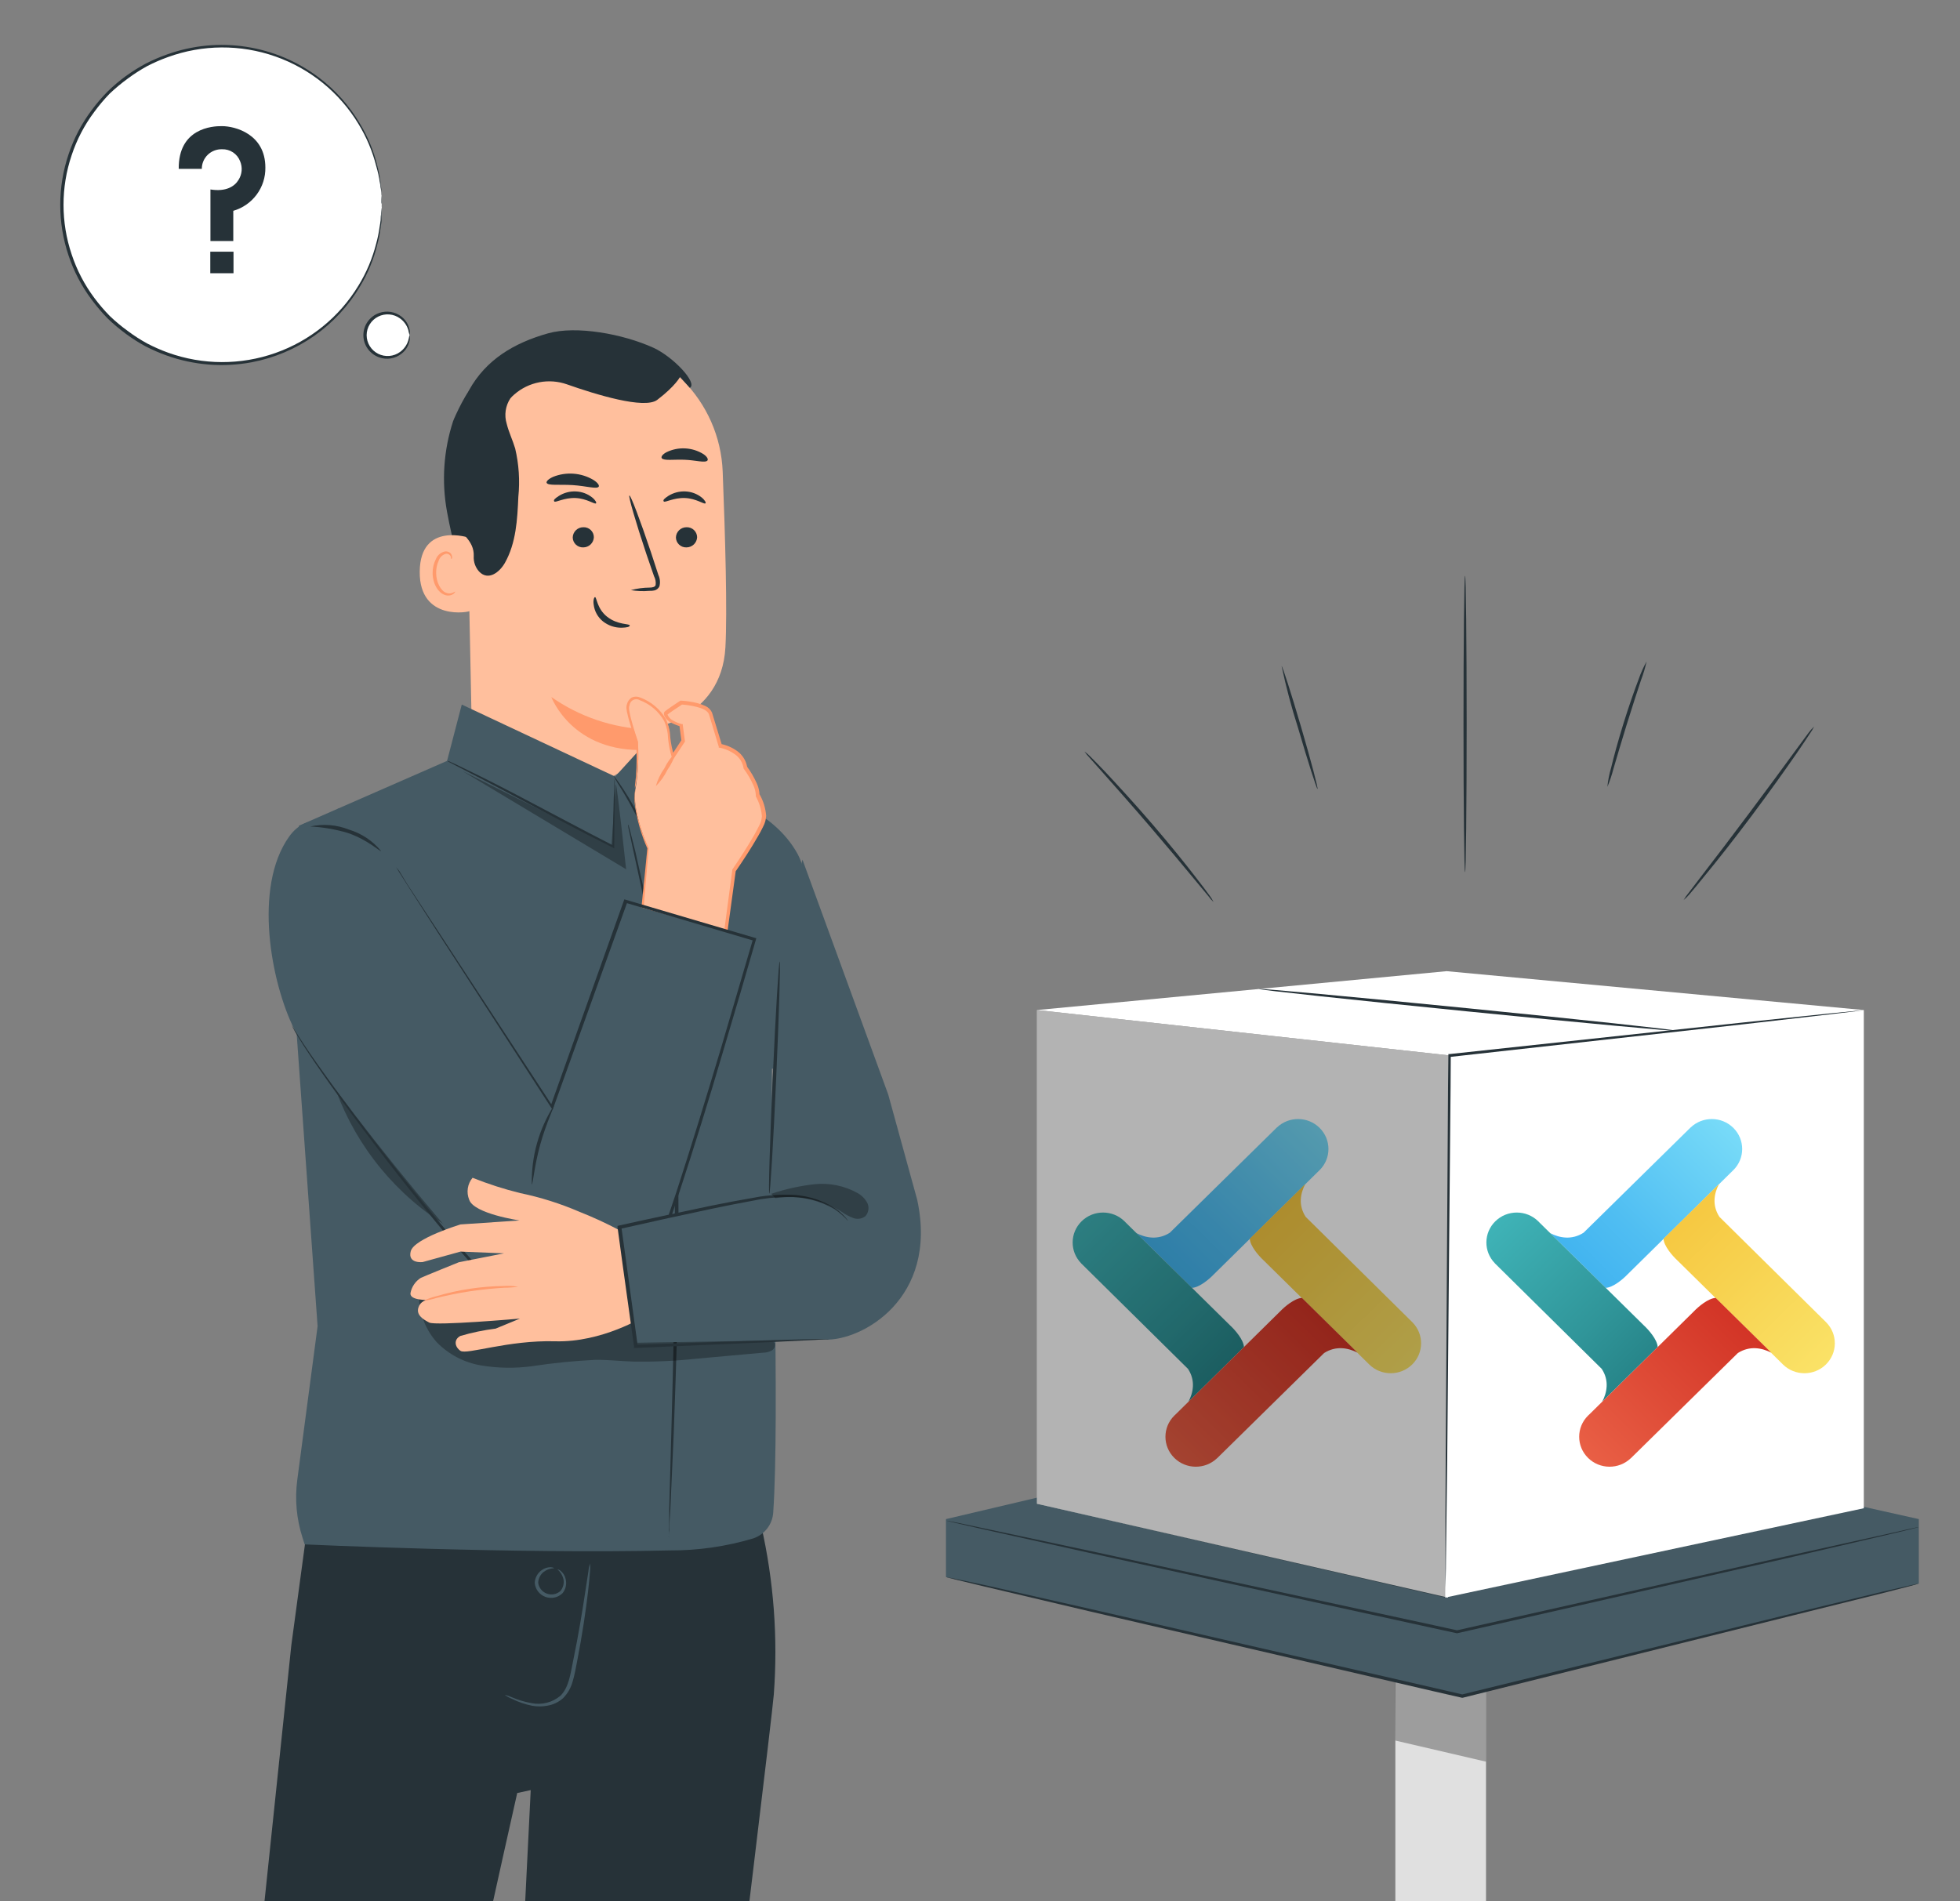<svg width="335" height="325" viewBox="0 0 335 325" fill="none" xmlns="http://www.w3.org/2000/svg">
<rect x="0" y="0" width="335" height="325" fill="#808080" stroke="none"/>
<g clip-path="url(#clip0_3110_42728)">
<path d="M64.886 39.513C67.38 24.721 57.333 10.722 42.445 8.244C27.558 5.766 13.467 15.748 10.973 30.539C8.479 45.331 18.526 59.331 33.414 61.808C48.301 64.286 62.392 54.304 64.886 39.513Z" fill="white"/>
<path d="M65.262 35.026C65.247 34.882 65.247 34.737 65.262 34.593C65.262 34.273 65.262 33.85 65.169 33.303C65.169 33.014 65.169 32.705 65.106 32.354C65.044 32.003 64.992 31.632 64.93 31.219C64.787 30.267 64.579 29.326 64.307 28.402C63.664 25.856 62.639 23.422 61.264 21.18C58.021 15.81 52.994 11.731 47.05 9.646C41.106 7.561 34.616 7.601 28.698 9.759C27.488 10.191 26.308 10.705 25.167 11.296C24.016 11.929 22.909 12.639 21.855 13.421C20.761 14.217 19.721 15.082 18.739 16.011C17.797 16.986 16.922 18.023 16.122 19.117C14.437 21.362 13.129 23.864 12.249 26.525C10.393 32.028 10.393 37.983 12.249 43.486C13.129 46.157 14.437 48.669 16.122 50.925C16.932 52.017 17.817 53.051 18.77 54.021C19.747 54.955 20.788 55.821 21.886 56.61C22.936 57.398 24.043 58.109 25.198 58.736C26.34 59.328 27.52 59.845 28.729 60.283C34.649 62.413 41.13 62.434 47.064 60.343C52.998 58.253 58.017 54.18 61.264 48.821C62.642 46.581 63.668 44.146 64.307 41.598C64.561 40.68 64.751 39.746 64.878 38.802C64.94 38.4 65.023 38.018 65.054 37.667C65.086 37.317 65.054 37.007 65.117 36.729C65.117 36.182 65.189 35.748 65.21 35.439C65.195 35.291 65.195 35.143 65.21 34.995C65.224 35.143 65.224 35.291 65.21 35.439C65.21 35.759 65.21 36.182 65.21 36.729V37.688C65.21 38.039 65.117 38.41 65.065 38.823C64.956 39.777 64.775 40.722 64.525 41.65C63.915 44.219 62.91 46.68 61.544 48.944C59.563 52.293 56.886 55.182 53.691 57.421C50.497 59.659 46.858 61.194 43.018 61.924C38.155 62.834 33.136 62.435 28.48 60.768C27.245 60.325 26.041 59.801 24.877 59.2C23.697 58.564 22.565 57.844 21.491 57.044C20.396 56.235 19.355 55.356 18.376 54.413C17.407 53.413 16.505 52.352 15.676 51.235C13.957 48.945 12.621 46.395 11.719 43.682C9.823 38.066 9.823 31.987 11.719 26.37C12.621 23.657 13.957 21.107 15.676 18.817C16.503 17.7 17.409 16.641 18.386 15.65C19.361 14.698 20.402 13.815 21.502 13.009C22.594 12.218 23.739 11.501 24.928 10.863C26.11 10.259 27.331 9.735 28.584 9.294C32.901 7.747 37.541 7.301 42.078 7.999C46.614 8.696 50.901 10.515 54.545 13.287C57.347 15.416 59.707 18.065 61.492 21.087C62.873 23.355 63.889 25.823 64.504 28.402C64.754 29.33 64.935 30.275 65.044 31.229C65.044 31.642 65.158 32.024 65.189 32.375V33.324C65.189 33.874 65.189 34.307 65.189 34.624C65.226 34.755 65.25 34.89 65.262 35.026Z" fill="#263238"/>
<path d="M30.548 28.867H34.494C34.491 28.42 34.578 27.978 34.751 27.566C34.923 27.154 35.177 26.78 35.498 26.467C35.818 26.154 36.199 25.909 36.617 25.745C37.035 25.581 37.482 25.503 37.931 25.514C38.603 25.487 39.266 25.672 39.826 26.043C40.385 26.414 40.812 26.951 41.046 27.577C41.259 28.09 41.345 28.647 41.296 29.2C41.247 29.753 41.065 30.286 40.766 30.755C40.101 31.859 38.627 32.818 35.968 32.385V41.196H39.873V36.037C41.477 35.572 42.882 34.596 43.872 33.259C44.863 31.922 45.384 30.299 45.356 28.64C45.356 22.903 40.164 21.562 37.952 21.562C36.249 21.531 30.475 21.944 30.548 28.867Z" fill="#263238"/>
<path d="M39.91 43.023H35.943V46.706H39.91V43.023Z" fill="#263238"/>
<path d="M66.177 61.057C68.288 61.057 69.999 59.357 69.999 57.26C69.999 55.163 68.288 53.463 66.177 53.463C64.066 53.463 62.355 55.163 62.355 57.26C62.355 59.357 64.066 61.057 66.177 61.057Z" fill="white"/>
<path d="M69.998 57.291C69.91 56.996 69.837 56.697 69.78 56.394C69.541 55.606 69.049 54.917 68.378 54.433C67.845 54.042 67.213 53.805 66.552 53.75C65.891 53.694 65.228 53.822 64.636 54.119C64.044 54.415 63.546 54.87 63.199 55.431C62.851 55.992 62.667 56.638 62.667 57.297C62.667 57.955 62.851 58.601 63.199 59.162C63.546 59.723 64.044 60.178 64.636 60.474C65.228 60.771 65.891 60.899 66.552 60.843C67.213 60.788 67.845 60.551 68.378 60.16C69.046 59.674 69.538 58.986 69.78 58.199C69.946 57.632 69.946 57.291 69.998 57.291C70.077 57.606 70.077 57.936 69.998 58.251C69.826 59.128 69.339 59.912 68.627 60.459C68.099 60.879 67.472 61.157 66.805 61.267C66.137 61.377 65.453 61.316 64.816 61.088C64.025 60.812 63.339 60.298 62.853 59.618C62.368 58.938 62.107 58.125 62.107 57.291C62.107 56.458 62.368 55.645 62.853 54.964C63.339 54.284 64.025 53.771 64.816 53.495C65.454 53.272 66.137 53.213 66.803 53.323C67.47 53.433 68.097 53.709 68.627 54.124C69.335 54.679 69.82 55.465 69.998 56.342C70.078 56.654 70.078 56.98 69.998 57.291Z" fill="#263238"/>
<path d="M253.988 273.083H238.494V490.131H253.988V273.083Z" fill="#E0E0E0"/>
<path opacity="0.3" d="M238.497 297.525L253.99 301.136V288.951L238.424 286.361L238.497 297.525Z" fill="black"/>
<path d="M327.961 270.689L249.921 289.952L161.684 269.575V259.67L242.538 240.614L327.961 259.67V270.689Z" fill="#455A64"/>
<path d="M327.968 270.689L327.574 270.813L326.411 271.133L321.925 272.288L305.309 276.415L250.001 290.21H249.939H249.877L244.923 289.075L186.053 275.394L168.223 271.184L163.383 270.018L162.127 269.699C161.982 269.669 161.839 269.628 161.701 269.575C161.849 269.582 161.995 269.606 162.137 269.647L163.404 269.905L168.275 270.937L186.136 274.981L245.048 288.507L249.991 289.652H249.866L305.257 276.064L321.873 272.051L326.38 271.019L327.553 270.751L327.968 270.689Z" fill="#263238"/>
<path d="M327.96 261.032C327.832 261.084 327.7 261.122 327.565 261.146L326.381 261.445L321.833 262.528L305.03 266.439L249.058 279.181H248.995L244.904 278.293L186.075 265.417L168.266 261.455L163.426 260.351L162.17 260.052L161.744 259.928L162.18 260L163.447 260.248L168.307 261.28L186.158 265.077L245.018 277.798L249.109 278.696H248.954L304.968 266.098L321.822 262.373L326.391 261.342L327.586 261.094C327.708 261.061 327.833 261.041 327.96 261.032Z" fill="#263238"/>
<path d="M207.414 154.184C207.076 153.875 206.773 153.529 206.511 153.153L204.195 150.367C202.243 148.004 199.532 144.754 196.49 141.205C193.447 137.656 190.643 134.499 188.608 132.208L186.199 129.495C185.887 129.177 185.606 128.832 185.357 128.463C185.734 128.725 186.082 129.026 186.396 129.361C187.009 129.959 187.87 130.857 188.93 131.961C191.007 134.189 193.894 137.315 196.947 140.864C200 144.414 202.658 147.715 204.527 150.15C205.472 151.368 206.22 152.358 206.718 153.049C206.989 153.403 207.222 153.783 207.414 154.184Z" fill="#263238"/>
<path d="M250.409 98.408C250.554 98.408 250.679 109.757 250.679 123.748C250.679 137.738 250.554 149.098 250.409 149.098C250.263 149.098 250.139 137.749 250.139 123.748C250.139 109.747 250.253 98.408 250.409 98.408Z" fill="#263238"/>
<path d="M310.064 124.191C309.85 124.633 309.596 125.054 309.306 125.45C308.797 126.245 308.039 127.369 307.094 128.752C305.183 131.517 302.494 135.303 299.42 139.41C296.346 143.516 293.469 147.168 291.351 149.727C290.312 151.037 289.419 152.079 288.796 152.822C288.484 153.199 288.136 153.544 287.758 153.854C288.002 153.428 288.283 153.024 288.599 152.647L291.008 149.49C293.085 146.818 295.868 143.134 298.942 139.038C302.016 134.942 304.757 131.197 306.741 128.483L309.098 125.285C309.384 124.891 309.707 124.524 310.064 124.191Z" fill="#263238"/>
<path d="M225.188 134.87C225.053 134.87 223.558 130.238 221.865 124.439C220.75 120.96 219.81 117.427 219.051 113.854C219.196 113.854 220.681 118.476 222.384 124.284C224.087 130.093 225.333 134.829 225.188 134.87Z" fill="#263238"/>
<path d="M281.427 113.08C281.192 114.157 280.876 115.216 280.482 116.247C279.848 118.176 278.965 120.838 278.052 123.799C277.138 126.761 276.338 129.464 275.767 131.414C275.497 132.469 275.15 133.504 274.729 134.509C274.837 133.412 275.049 132.327 275.362 131.269C275.84 129.288 276.577 126.575 277.501 123.603C278.425 120.632 279.36 117.98 280.087 116.072C280.447 115.038 280.895 114.037 281.427 113.08Z" fill="#263238"/>
<path d="M177.23 172.653L247.254 166.008L318.564 172.653L247.721 180.411L177.23 172.653Z" fill="white"/>
<path d="M247.492 273.083L177.23 257.05V172.653L247.721 180.412L247.492 273.083Z" fill="white"/>
<path d="M318.561 257.813L247.012 273.083L247.718 180.412L318.561 172.653V257.813Z" fill="white"/>
<path fill-rule="evenodd" clip-rule="evenodd" d="M296.101 200.169C296.151 200.123 296.201 200.076 296.25 200.027C298.279 198.028 298.279 194.785 296.25 192.786C294.246 190.81 291.011 190.786 288.977 192.715L288.972 192.71L270.66 210.717C268.631 212.013 266.539 211.606 264.956 210.789L274.447 220.144C275.723 220.074 277.405 218.649 278.189 217.824L296.101 200.169ZM263.026 209.415L263.029 209.413L262.832 209.219C262.892 209.282 262.957 209.348 263.026 209.415Z" fill="url(#paint0_linear_3110_42728)"/>
<path fill-rule="evenodd" clip-rule="evenodd" d="M304.636 233.133C304.67 233.168 304.704 233.202 304.738 233.236C306.767 235.236 310.056 235.236 312.085 233.236C314.09 231.26 314.113 228.069 312.155 226.065L312.158 226.061L293.888 208.013C292.574 206.012 292.987 203.951 293.816 202.39L284.324 211.745C284.396 213.002 285.842 214.66 286.679 215.433L304.636 233.133ZM295.21 200.488L295.212 200.491L295.409 200.297C295.344 200.356 295.278 200.42 295.21 200.488Z" fill="url(#paint1_linear_3110_42728)"/>
<path fill-rule="evenodd" clip-rule="evenodd" d="M263.063 208.916C263.016 208.866 262.968 208.817 262.919 208.768C260.89 206.769 257.601 206.769 255.572 208.768C253.568 210.744 253.544 213.933 255.501 215.938L255.496 215.943L273.766 233.992C275.081 235.992 274.667 238.053 273.839 239.614L283.33 230.259C283.259 229.002 281.812 227.344 280.976 226.571L263.063 208.916ZM272.444 241.516L272.442 241.514L272.245 241.707C272.31 241.648 272.376 241.584 272.444 241.516Z" fill="url(#paint2_linear_3110_42728)"/>
<path fill-rule="evenodd" clip-rule="evenodd" d="M271.645 241.775C271.573 241.839 271.501 241.905 271.432 241.974C269.403 243.973 269.403 247.215 271.432 249.215C273.437 251.191 276.673 251.214 278.706 249.285L278.714 249.292L297.026 231.285C299.055 229.989 301.147 230.397 302.731 231.213L293.239 221.858C291.963 221.928 290.282 223.354 289.498 224.178L271.645 241.775ZM304.66 232.587L304.658 232.59L304.854 232.783C304.794 232.72 304.729 232.654 304.66 232.587Z" fill="url(#paint3_linear_3110_42728)"/>
<path fill-rule="evenodd" clip-rule="evenodd" d="M225.386 200.169C225.436 200.123 225.486 200.076 225.535 200.027C227.564 198.028 227.564 194.785 225.535 192.786C223.531 190.81 220.296 190.786 218.262 192.715L218.257 192.71L199.945 210.717C197.916 212.013 195.825 211.606 194.241 210.789L203.732 220.144C205.008 220.074 206.69 218.649 207.474 217.824L225.386 200.169ZM192.311 209.415L192.314 209.413L192.117 209.219C192.177 209.282 192.242 209.348 192.311 209.415Z" fill="url(#paint4_linear_3110_42728)"/>
<path fill-rule="evenodd" clip-rule="evenodd" d="M233.921 233.133C233.955 233.168 233.989 233.202 234.023 233.236C236.052 235.236 239.341 235.236 241.37 233.236C243.375 231.26 243.398 228.069 241.44 226.065L241.443 226.061L223.174 208.013C221.859 206.012 222.273 203.951 223.101 202.39L213.609 211.745C213.681 213.002 215.127 214.66 215.964 215.433L233.921 233.133ZM224.495 200.488L224.497 200.491L224.694 200.297C224.629 200.356 224.563 200.42 224.495 200.488Z" fill="url(#paint5_linear_3110_42728)"/>
<path fill-rule="evenodd" clip-rule="evenodd" d="M192.348 208.916C192.301 208.866 192.253 208.817 192.204 208.768C190.176 206.769 186.886 206.769 184.858 208.768C182.853 210.744 182.829 213.933 184.786 215.938L184.781 215.943L203.051 233.992C204.366 235.992 203.952 238.053 203.124 239.614L212.615 230.259C212.544 229.002 211.098 227.344 210.261 226.571L192.348 208.916ZM201.729 241.516L201.727 241.514L201.531 241.707C201.595 241.648 201.662 241.584 201.729 241.516Z" fill="url(#paint6_linear_3110_42728)"/>
<path fill-rule="evenodd" clip-rule="evenodd" d="M200.93 241.775C200.858 241.839 200.787 241.905 200.717 241.974C198.688 243.973 198.688 247.215 200.717 249.215C202.722 251.191 205.958 251.214 207.992 249.285L208 249.292L226.311 231.285C228.341 229.989 230.432 230.397 232.016 231.213L222.524 221.858C221.249 221.928 219.567 223.354 218.783 224.178L200.93 241.775ZM233.945 232.587L233.943 232.59L234.139 232.783C234.079 232.72 234.014 232.654 233.945 232.587Z" fill="url(#paint7_linear_3110_42728)"/>
<path opacity="0.3" d="M247.015 273.083L177.23 257.05V172.653L247.721 180.412L247.015 273.083Z" fill="black"/>
<path d="M318.534 172.663L318.181 172.725L317.143 172.859L313.103 173.344L298.15 175.067L247.722 180.68L247.961 180.411C247.961 183.909 247.909 187.634 247.878 191.338C247.681 213.902 247.494 234.331 247.359 249.115C247.265 256.482 247.193 262.466 247.141 266.655C247.141 268.719 247.068 270.308 247.047 271.422C247.047 271.948 247.047 272.35 247.047 272.66C247.061 272.801 247.061 272.942 247.047 273.083C247.034 272.942 247.034 272.801 247.047 272.66C247.047 272.35 247.047 271.948 247.047 271.422C247.047 270.297 247.047 268.698 247.047 266.655C247.047 262.528 247.047 256.513 247.099 249.115C247.193 234.3 247.328 213.871 247.463 191.338C247.463 187.592 247.525 183.909 247.556 180.411V180.174H247.795L298.233 174.747L313.207 173.189L317.247 172.797L318.285 172.704C318.367 172.683 318.45 172.669 318.534 172.663Z" fill="#263238"/>
<path d="M215.174 169.052C215.174 168.907 231.156 170.383 250.824 172.343C270.492 174.303 286.422 176.026 286.412 176.181C286.402 176.336 270.44 174.85 250.762 172.88C231.083 170.909 215.163 169.207 215.174 169.052Z" fill="#263238"/>
<path d="M80.557 102.618C78.737 97.697 77.347 92.629 76.403 87.472C75.457 82.307 75.814 76.99 77.442 71.995C77.712 71.242 80.028 66.218 80.827 66.29C81.388 66.29 79.986 71.015 80.277 71.449C83.081 76.102 83.901 81.766 83.527 87.131C83.115 92.383 82.119 97.573 80.557 102.607" fill="#263238"/>
<path d="M80.735 129.484L79.78 82.622C79.188 69.488 86.385 58.201 99.614 57.974L100.84 58.025C106.782 58.267 112.415 60.723 116.618 64.904C120.821 69.085 123.285 74.685 123.52 80.59C123.966 91.939 124.319 104.557 123.987 110.644C123.302 123.242 110.487 124.676 110.487 124.676C110.487 124.676 110.487 125.801 110.487 129.494L91.359 140.152L86.79 139.729L80.735 129.484Z" fill="#FFBF9D"/>
<path d="M110.538 124.676C104.683 124.42 99.025 122.501 94.234 119.146C94.234 119.146 97.817 128.793 110.528 128.174L110.538 124.676Z" fill="#FF9A6C"/>
<path d="M119.152 91.826C119.133 92.294 118.932 92.738 118.591 93.063C118.25 93.388 117.796 93.57 117.324 93.569C117.093 93.578 116.862 93.54 116.646 93.458C116.43 93.377 116.232 93.253 116.065 93.094C115.897 92.936 115.763 92.745 115.671 92.534C115.579 92.324 115.53 92.097 115.527 91.867C115.541 91.398 115.739 90.953 116.078 90.627C116.418 90.301 116.872 90.12 117.345 90.123C117.576 90.115 117.807 90.153 118.024 90.234C118.241 90.316 118.439 90.439 118.608 90.598C118.776 90.756 118.911 90.946 119.004 91.157C119.097 91.368 119.148 91.595 119.152 91.826Z" fill="#263238"/>
<path d="M120.582 86.037C120.344 86.264 119.014 85.201 117.062 85.129C115.11 85.057 113.646 85.965 113.448 85.717C113.251 85.47 113.594 85.191 114.227 84.768C115.098 84.223 116.117 83.957 117.145 84.004C118.16 84.045 119.135 84.407 119.928 85.036C120.51 85.511 120.697 85.944 120.582 86.037Z" fill="#263238"/>
<path d="M101.502 91.826C101.486 92.293 101.288 92.737 100.949 93.062C100.61 93.388 100.157 93.569 99.685 93.569C99.454 93.577 99.224 93.54 99.007 93.458C98.791 93.376 98.593 93.253 98.426 93.094C98.258 92.935 98.125 92.745 98.032 92.534C97.94 92.324 97.891 92.097 97.889 91.867C97.902 91.398 98.1 90.953 98.44 90.627C98.779 90.301 99.234 90.12 99.706 90.123C99.938 90.113 100.169 90.15 100.386 90.231C100.602 90.312 100.801 90.436 100.968 90.595C101.136 90.754 101.27 90.945 101.362 91.156C101.453 91.368 101.501 91.595 101.502 91.826Z" fill="#263238"/>
<path d="M101.872 86.037C101.634 86.264 100.304 85.202 98.352 85.129C96.4 85.057 94.936 85.965 94.738 85.718C94.541 85.47 94.873 85.191 95.527 84.768C96.394 84.222 97.41 83.955 98.435 84.005C99.45 84.046 100.425 84.407 101.218 85.037C101.8 85.511 101.987 85.945 101.872 86.037Z" fill="#263238"/>
<path d="M107.824 100.874C108.867 100.595 109.942 100.45 111.022 100.441C111.521 100.441 111.988 100.327 112.061 99.997C112.127 99.486 112.032 98.967 111.791 98.511C111.365 97.294 110.929 96.025 110.472 94.683C108.655 89.246 107.357 84.768 107.575 84.696C107.793 84.624 109.454 88.988 111.272 94.436C111.708 95.777 112.134 97.056 112.528 98.284C112.814 98.894 112.877 99.584 112.705 100.234C112.625 100.406 112.507 100.558 112.359 100.677C112.212 100.797 112.039 100.882 111.853 100.926C111.574 100.988 111.287 101.012 111.002 100.998C109.941 101.093 108.873 101.051 107.824 100.874Z" fill="#263238"/>
<path d="M102.339 83.179C102.048 83.664 100.179 83.066 97.874 82.921C95.568 82.777 93.647 83.055 93.429 82.529C93.335 82.282 93.751 81.859 94.571 81.497C95.666 81.065 96.845 80.885 98.019 80.971C99.194 81.057 100.333 81.406 101.352 81.993C102.121 82.457 102.464 82.942 102.339 83.179Z" fill="#263238"/>
<path d="M120.904 78.733C120.489 79.166 118.91 78.66 116.999 78.588C115.089 78.516 113.469 78.794 113.105 78.32C112.949 78.093 113.219 77.659 113.936 77.288C114.926 76.81 116.021 76.59 117.12 76.648C118.219 76.705 119.285 77.039 120.219 77.618C120.883 78.062 121.091 78.526 120.904 78.733Z" fill="#263238"/>
<path d="M80.431 92.001C80.223 91.898 71.822 89.081 71.739 97.706C71.656 106.332 80.4 104.64 80.41 104.392C80.42 104.144 80.431 92.001 80.431 92.001Z" fill="#FFBF9D"/>
<path d="M77.787 101.111C77.787 101.111 77.631 101.215 77.371 101.328C77.193 101.401 77.003 101.439 76.81 101.439C76.618 101.439 76.427 101.401 76.249 101.328C75.325 100.988 74.567 99.533 74.546 97.975C74.529 97.236 74.678 96.503 74.983 95.829C75.07 95.561 75.22 95.318 75.421 95.119C75.621 94.92 75.866 94.771 76.135 94.684C76.311 94.638 76.496 94.656 76.659 94.733C76.823 94.811 76.954 94.943 77.028 95.107C77.143 95.344 77.028 95.519 77.132 95.53C77.236 95.54 77.319 95.395 77.246 95.034C77.203 94.819 77.085 94.626 76.914 94.487C76.677 94.309 76.379 94.228 76.083 94.26C75.728 94.329 75.395 94.486 75.117 94.717C74.839 94.948 74.625 95.245 74.495 95.581C74.118 96.326 73.929 97.151 73.944 97.985C73.944 99.729 74.868 101.359 76.125 101.73C76.356 101.801 76.601 101.819 76.841 101.781C77.08 101.744 77.308 101.652 77.506 101.514C77.766 101.307 77.818 101.111 77.787 101.111Z" fill="#FF9A6C"/>
<path d="M117.9 66.29C119.312 65.516 115.096 60.997 111.669 59.439C106.476 57.076 98.48 55.621 93.662 56.983C87.867 58.614 83.059 61.471 80.162 66.713C77.359 72.047 76.032 78.025 76.32 84.036C76.249 85.87 76.672 87.69 77.545 89.308C78.75 91.217 81.076 92.403 80.972 95.055C80.941 95.531 81.005 96.008 81.16 96.46C81.315 96.911 81.558 97.328 81.876 97.686C83.464 99.368 85.406 97.789 86.299 96.21C88.21 92.826 88.428 88.792 88.594 84.923C88.873 82.161 88.691 79.372 88.054 76.669C87.629 75.235 86.954 73.873 86.6 72.418C86.381 71.698 86.324 70.938 86.431 70.193C86.539 69.448 86.809 68.736 87.224 68.106C87.437 67.851 87.674 67.616 87.93 67.404C89.14 66.353 90.61 65.641 92.189 65.342C93.767 65.043 95.398 65.167 96.912 65.702C101.803 67.425 110.153 70.004 112.333 68.353C115.449 65.98 116.228 64.433 116.228 64.433L117.9 66.29Z" fill="#263238"/>
<path d="M101.703 102.07C101.994 102.07 102.015 104.041 103.78 105.434C105.546 106.827 107.612 106.61 107.633 106.889C107.654 107.167 107.155 107.27 106.262 107.301C105.094 107.319 103.956 106.932 103.043 106.208C102.175 105.5 101.614 104.488 101.475 103.381C101.34 102.555 101.568 102.06 101.703 102.07Z" fill="#263238"/>
<path d="M130.098 260.763C132.252 270.234 132.98 279.969 132.258 289.652C131.78 295.781 110.938 465.565 110.938 465.565H82.806L90.709 305.995L88.403 306.49C88.403 306.49 73.045 374.586 71.788 385.563C70.667 395.468 58.195 473.386 58.195 473.386L31.922 471.023L40.23 372.532L49.794 281.213L53.387 254.635L130.098 260.763Z" fill="#263238"/>
<path d="M86.268 289.704C86.628 289.974 87.023 290.196 87.441 290.364C88.544 290.92 89.718 291.326 90.93 291.571C91.785 291.727 92.661 291.727 93.516 291.571C94.529 291.41 95.473 290.962 96.237 290.282C97.024 289.487 97.59 288.502 97.877 287.424C98.21 286.34 98.397 285.205 98.625 284.06C99.529 279.459 100.131 275.249 100.494 272.195C100.671 270.668 100.785 269.44 100.848 268.574C100.891 268.131 100.891 267.685 100.848 267.243C100.706 267.667 100.615 268.107 100.578 268.553C100.432 269.523 100.245 270.72 100.027 272.143C99.57 275.177 98.895 279.366 97.95 283.947C97.493 286.216 97.192 288.528 95.759 289.89C95.093 290.443 94.311 290.842 93.471 291.058C92.63 291.274 91.752 291.301 90.899 291.138C89.71 290.928 88.55 290.582 87.441 290.106C87.065 289.932 86.672 289.798 86.268 289.704Z" fill="#455A64"/>
<path d="M94.742 268.068C94.742 268.068 94.555 267.924 94.161 267.893C93.592 267.881 93.037 268.059 92.582 268.398C92.233 268.645 91.945 268.967 91.74 269.341C91.535 269.714 91.418 270.13 91.398 270.555C91.436 271.085 91.626 271.594 91.946 272.02C92.266 272.446 92.702 272.772 93.203 272.959C93.704 273.146 94.249 273.186 94.772 273.074C95.295 272.963 95.775 272.704 96.155 272.329C96.422 271.995 96.608 271.605 96.7 271.188C96.792 270.772 96.786 270.34 96.684 269.925C96.569 269.375 96.269 268.88 95.833 268.522C95.521 268.274 95.293 268.243 95.282 268.264C95.811 268.717 96.175 269.33 96.321 270.008C96.376 270.354 96.357 270.708 96.263 271.046C96.17 271.384 96.006 271.698 95.781 271.968C95.47 272.244 95.089 272.431 94.679 272.507C94.269 272.584 93.845 272.547 93.455 272.401C93.064 272.256 92.721 272.007 92.463 271.681C92.205 271.355 92.041 270.966 91.99 270.555C91.999 270.205 92.084 269.86 92.238 269.545C92.392 269.231 92.612 268.952 92.883 268.728C93.415 268.314 94.067 268.082 94.742 268.068Z" fill="#455A64"/>
<path d="M117.172 134.891C122.541 135.221 132.26 138.43 136.373 146.064C139.82 152.451 140.755 179.741 140.942 180.391L130.557 183.053L117.338 202.48L63.203 190.481L59.807 198.962L57.73 138.233C57.73 138.233 111.793 134.56 117.172 134.891Z" fill="#455A64"/>
<path d="M54.283 226.705L50.129 168.67L51.095 141.143L76.412 130.062L78.925 120.436L105.136 132.744L110.629 126.719L112.924 133.518L118.667 135.375L132.053 158.074L131.866 196.032C131.866 196.032 133.278 242.46 132.157 258.566C132.09 259.548 131.733 260.489 131.131 261.271C130.529 262.052 129.708 262.64 128.771 262.961C124.125 264.356 119.294 265.051 114.441 265.024C88.033 265.654 52.071 263.993 52.071 263.993L51.707 262.847C50.675 259.649 50.37 256.262 50.814 252.932L54.283 226.705Z" fill="#455A64"/>
<path d="M108.604 145.61C108.241 144.156 107.95 143 107.732 142.154C107.642 141.79 107.559 141.49 107.483 141.256C107.483 141.05 107.389 140.947 107.379 140.957C107.363 141.06 107.363 141.164 107.379 141.267C107.379 141.514 107.483 141.814 107.555 142.185C107.742 143.041 107.992 144.249 108.303 145.672C108.957 148.706 109.944 153.091 111.045 158.528C112.145 163.965 113.329 170.465 114.16 177.739C114.991 185.013 115.199 193.091 115.313 201.552C115.489 218.483 115.032 233.804 114.742 244.885C114.596 250.384 114.472 254.852 114.378 258.019C114.378 259.526 114.378 260.712 114.305 261.599V262.528C114.291 262.634 114.291 262.742 114.305 262.848C114.305 262.848 114.305 262.734 114.305 262.528C114.305 262.322 114.305 261.971 114.378 261.599C114.378 260.722 114.492 259.536 114.575 258.029C114.721 254.862 114.918 250.395 115.157 244.906C115.572 233.814 116.102 218.483 115.936 201.572C115.832 193.091 115.541 185.064 114.721 177.687C113.9 170.31 112.644 163.872 111.47 158.445" fill="#263238"/>
<g opacity="0.3">
<path d="M105.25 134.044C105.489 134.23 107.016 148.592 107.016 148.592L79.061 131.816L104.513 144.506L105.25 134.044Z" fill="black"/>
</g>
<path d="M104.889 132.651C105.322 133.473 105.797 134.272 106.311 135.045C107.194 136.52 108.388 138.584 109.479 140.947L109.749 141.514L109.925 141.886L110.102 141.524C111.009 139.617 111.789 137.652 112.438 135.643C112.677 134.88 112.854 134.261 112.957 133.828C113.028 133.607 113.07 133.378 113.082 133.147C113.03 133.147 112.729 134.065 112.179 135.561C111.47 137.534 110.659 139.469 109.749 141.359H110.102L109.832 140.782C108.874 138.747 107.774 136.782 106.54 134.901C106.062 134.178 105.668 133.611 105.377 133.219C105.086 132.827 104.909 132.631 104.889 132.651Z" fill="#263238"/>
<path d="M76.42 130.062C76.54 130.15 76.669 130.226 76.804 130.289L77.926 130.877L82.079 133.023C85.59 134.839 90.387 137.429 95.746 140.245C98.996 141.968 102.07 143.557 104.749 144.888L104.988 145.012V144.744C104.988 141.287 105.05 138.388 105.071 136.283C105.071 135.252 105.071 134.499 105.071 133.9C105.091 133.618 105.091 133.336 105.071 133.054C105.022 133.333 104.998 133.617 104.998 133.9C104.998 134.499 104.967 135.293 104.905 136.283C104.853 138.347 104.77 141.287 104.687 144.733L104.936 144.589C102.267 143.227 99.204 141.628 95.953 139.905C90.626 137.078 85.787 134.519 82.235 132.765C80.46 131.888 79.016 131.197 78.009 130.702L76.846 130.176C76.708 130.124 76.565 130.086 76.42 130.062Z" fill="#263238"/>
<path d="M108.632 134.787C109.07 132.146 109.192 129.462 108.995 126.791C108.995 126.791 107.167 121.633 107.437 120.694C107.707 119.755 108.175 118.785 110.002 119.662C111.83 120.539 114.156 122.21 114.395 125.213C114.451 126.615 114.699 128.004 115.132 129.34L116.867 126.698L116.503 123.975C116.503 123.975 113.917 123.325 113.824 121.911C114.664 121.251 115.537 120.635 116.441 120.064C116.441 120.064 121.072 120.291 121.54 122.014C122.007 123.737 123.18 127.472 123.18 127.472C123.18 127.472 127.023 128.112 127.48 131.207C127.48 131.207 129.681 134.117 129.556 135.933C130.219 137.102 130.596 138.409 130.657 139.75C130.564 141.483 125.527 148.757 125.527 148.757L123.99 160.158L109.857 155.412L110.792 145.022C110.792 145.022 107.894 138.522 108.632 134.787Z" fill="#FFBF9D"/>
<path d="M108.633 134.725C108.565 134.954 108.52 135.189 108.498 135.427C108.423 136.113 108.423 136.805 108.498 137.49C108.862 140.094 109.585 142.635 110.648 145.043V144.96C110.368 147.87 110.025 151.378 109.61 155.34V155.525L109.797 155.577L124.065 159.312L124.356 159.384V159.095C124.802 155.814 125.27 152.348 125.768 148.778V148.901C127.066 147.003 128.364 145.032 129.569 142.928C129.87 142.401 130.161 141.896 130.431 141.308C130.746 140.729 130.923 140.087 130.95 139.43C130.849 138.141 130.462 136.891 129.818 135.767V135.932C129.803 135.218 129.637 134.515 129.33 133.869C128.878 132.854 128.314 131.892 127.648 131.001L127.71 131.135C127.528 130.046 126.928 129.07 126.038 128.411C125.184 127.788 124.202 127.361 123.161 127.163L123.39 127.359C122.819 125.481 122.248 123.624 121.697 121.808C121.47 121.309 121.068 120.909 120.565 120.683C120.123 120.473 119.66 120.307 119.184 120.188C118.266 119.956 117.327 119.814 116.38 119.765H116.287L116.214 119.817L114.781 120.776L114.075 121.271L113.722 121.54L113.628 121.622L113.556 121.705C113.512 121.769 113.487 121.844 113.483 121.921V122.179C113.704 122.771 114.147 123.256 114.719 123.531C115.226 123.804 115.762 124.018 116.318 124.171L116.11 123.944C116.245 124.872 116.37 125.78 116.484 126.678V126.502L114.75 129.144H115.197C114.884 128.135 114.672 127.098 114.563 126.048C114.529 124.979 114.282 123.927 113.836 122.953C112.849 121.237 111.287 119.919 109.423 119.228C109.195 119.129 108.95 119.077 108.701 119.077C108.452 119.077 108.207 119.129 107.979 119.228C107.575 119.483 107.285 119.882 107.169 120.343C107.087 120.556 107.052 120.785 107.065 121.013C107.082 121.225 107.109 121.435 107.148 121.643C107.232 122.035 107.325 122.417 107.418 122.788C107.823 124.274 108.28 125.594 108.696 126.781C108.85 128.759 108.85 130.746 108.696 132.724C108.633 133.405 108.571 133.91 108.53 134.251C108.511 134.426 108.511 134.602 108.53 134.777C108.583 134.611 108.624 134.443 108.654 134.271C108.727 133.931 108.81 133.415 108.893 132.744C109.117 130.758 109.166 128.755 109.038 126.76C108.644 125.574 108.208 124.253 107.834 122.778C107.74 122.406 107.647 122.035 107.585 121.643C107.545 121.456 107.521 121.266 107.512 121.075C107.498 120.892 107.53 120.707 107.605 120.539C107.627 120.346 107.697 120.163 107.809 120.004C107.922 119.846 108.073 119.719 108.248 119.635C108.423 119.55 108.617 119.511 108.812 119.521C109.006 119.531 109.195 119.59 109.36 119.693C111.12 120.358 112.589 121.613 113.514 123.242C113.934 124.167 114.16 125.168 114.179 126.182C114.284 127.288 114.499 128.38 114.823 129.443L114.978 129.907L115.269 129.484C115.83 128.631 116.412 127.754 117.014 126.853L117.066 126.771V126.678C116.941 125.79 116.827 124.882 116.702 123.954V123.778H116.526C116.018 123.643 115.53 123.446 115.072 123.19C114.629 122.979 114.281 122.611 114.096 122.159V121.994C114.148 121.994 113.597 121.994 113.836 121.994H113.961C114.013 121.994 114.127 122.097 114.075 122.107H114.137L114.459 121.859L115.155 121.375L116.588 120.425H116.422C117.326 120.482 118.222 120.62 119.101 120.838C119.932 121.065 120.939 121.426 121.178 122.107C121.732 123.923 122.289 125.77 122.85 127.648V127.813H123.037C123.979 128.002 124.869 128.392 125.643 128.958C126.417 129.518 126.936 130.36 127.087 131.3V131.372L127.139 131.434C127.773 132.292 128.313 133.216 128.748 134.189C129.014 134.748 129.162 135.355 129.185 135.974V136.056V136.128C129.765 137.172 130.119 138.325 130.223 139.513C130.188 140.08 130.028 140.633 129.756 141.132C129.496 141.669 129.216 142.164 128.915 142.721C127.731 144.785 126.433 146.766 125.155 148.654V148.705V148.778C124.678 152.378 124.221 155.845 123.785 159.095L124.117 158.868L109.817 155.226L109.983 155.453C110.326 151.491 110.617 147.973 110.866 145.063V144.981C109.782 142.611 109.017 140.11 108.592 137.542C108.482 136.605 108.496 135.658 108.633 134.725Z" fill="#FF9A6C"/>
<path d="M112.094 134.385C112.9 133.584 113.563 132.652 114.056 131.631C114.712 130.709 115.204 129.683 115.51 128.597C114.701 129.392 114.036 130.32 113.548 131.342C112.89 132.265 112.398 133.295 112.094 134.385Z" fill="#FF9A6C"/>
<g opacity="0.3">
<path d="M100.458 216.574C90.074 216.481 80.024 212.919 71.924 206.463C63.825 200.006 58.147 191.03 55.805 180.979L100.458 216.574Z" fill="black"/>
</g>
<path d="M106.901 154.36L94.17 189.171L68.852 149.046C68.852 149.046 55.633 134.313 49.423 143C43.213 151.687 46.37 168.133 50.305 175.944C53.971 183.166 87.866 226.2 94.076 226.891C100.286 227.583 108.282 223.579 111.938 215.542C115.593 207.505 128.719 160.488 128.719 160.488L106.901 154.36Z" fill="#455A64"/>
<path d="M53.022 141.277C55.197 141.388 57.352 141.758 59.439 142.381C62.866 143.547 65.016 145.641 65.14 145.476C63.709 143.736 61.79 142.458 59.626 141.803C57.528 140.971 55.226 140.788 53.022 141.277Z" fill="#263238"/>
<path d="M67.712 148.221C67.712 148.221 67.858 148.479 68.159 148.974L69.529 151.141C70.765 153.06 72.551 155.845 74.826 159.395L94.193 189.315L94.442 189.707L94.608 189.274C98.326 178.956 102.604 167.029 107.246 154.133L106.904 154.308L128.919 160.829L128.722 160.468C126.967 166.421 125.139 172.673 123.27 179.039C120.725 187.53 118.192 195.815 115.595 203.801C114.256 207.763 112.989 211.673 111.442 215.346C109.918 218.938 107.147 221.867 103.632 223.6C100.305 225.288 96.582 226.058 92.853 225.829H92.178L91.597 225.653C91.203 225.467 90.824 225.249 90.465 225.003C90.103 224.759 89.756 224.494 89.426 224.209C89.084 223.941 88.741 223.662 88.388 223.363C87.059 222.197 85.833 220.969 84.649 219.741C79.935 214.799 75.854 209.888 72.188 205.39C64.846 196.352 59.207 188.81 55.417 183.527C53.517 180.886 52.094 178.802 51.17 177.337C50.713 176.614 50.38 176.057 50.131 175.675C49.882 175.294 49.799 175.108 49.799 175.108C49.799 175.108 49.882 175.314 50.079 175.706C50.276 176.098 50.598 176.666 51.055 177.398C51.948 178.864 53.34 180.968 55.209 183.641C58.948 188.975 64.555 196.558 71.825 205.627C75.49 210.146 79.551 215.078 84.286 220.071C85.47 221.32 86.706 222.558 88.035 223.734C88.367 224.033 88.71 224.333 89.073 224.611C89.405 224.901 89.751 225.173 90.112 225.426C90.496 225.694 90.902 225.929 91.327 226.128C91.566 226.2 91.815 226.283 92.054 226.334L92.749 226.396C96.578 226.643 100.402 225.859 103.819 224.126C107.456 222.333 110.324 219.302 111.899 215.583C113.498 211.848 114.765 207.948 116.052 203.987C118.659 196.032 121.245 187.757 123.737 179.225C125.637 172.869 127.475 166.617 129.189 160.653L129.272 160.375L128.992 160.302L106.966 153.802L106.706 153.73L106.623 153.978L94.079 189.15H94.484L74.961 159.302L69.55 151.048L68.273 148.933C67.899 148.458 67.712 148.221 67.712 148.221Z" fill="#263238"/>
<g opacity="0.3">
<path d="M72.149 219.886C72.794 219.341 73.618 219.051 74.464 219.071C88.86 217.802 103.33 217.585 117.758 218.421L132.41 229.543C132.488 229.786 132.48 230.049 132.387 230.287C132.295 230.525 132.123 230.725 131.901 230.853C131.444 231.095 130.935 231.223 130.416 231.225L118.993 232.256C115.479 232.633 111.946 232.798 108.412 232.752C106.21 232.679 104.008 232.432 101.807 232.442C98.156 232.622 94.517 232.987 90.903 233.536C88.019 233.925 85.092 233.88 82.222 233.402C79.338 232.915 76.686 231.527 74.651 229.44C72.869 227.43 71.807 224.89 71.629 222.218C71.549 221.814 71.553 221.399 71.643 220.998C71.732 220.596 71.904 220.218 72.149 219.886Z" fill="black"/>
</g>
<path d="M71.93 218.431C72.387 218.204 78.41 215.769 78.41 215.769L86.146 214.242L78.711 213.943L72.221 215.738C72.221 215.738 69.624 216.037 70.206 213.871C70.787 211.704 78.701 209.3 78.701 209.3L88.805 208.619C88.805 208.619 80.996 207.484 80.196 205.08C79.94 204.462 79.858 203.785 79.958 203.124C80.059 202.463 80.338 201.841 80.767 201.325C83.42 202.386 86.144 203.261 88.919 203.945C92.388 204.663 95.773 205.731 99.023 207.133C101.322 208.041 103.568 209.075 105.752 210.229L110.041 225.055C110.041 225.055 102.928 229.502 94.89 229.275C86.853 229.048 79.739 231.627 78.701 230.905C77.662 230.183 77.558 228.934 78.701 228.356C80.668 227.78 82.678 227.363 84.713 227.108L88.867 225.395C88.867 225.395 74.516 226.654 73.373 226.076C72.231 225.499 71.078 224.714 71.535 223.456C71.645 223.111 71.858 222.807 72.145 222.584C72.433 222.361 72.781 222.23 73.145 222.207C73.145 222.207 70.029 222.321 70.154 221.062C70.249 220.525 70.456 220.013 70.762 219.56C71.068 219.107 71.466 218.722 71.93 218.431Z" fill="#FFBF9D"/>
<path d="M88.558 219.948C87.756 220.061 86.948 220.119 86.138 220.123C84.653 220.216 82.608 220.391 80.364 220.721C78.121 221.052 76.117 221.506 74.663 221.856C73.894 222.087 73.11 222.266 72.316 222.393C73.04 222.031 73.803 221.754 74.591 221.568C76.462 221.012 78.371 220.588 80.302 220.298C82.231 220.006 84.177 219.848 86.128 219.824C86.94 219.77 87.755 219.812 88.558 219.948Z" fill="#FF9A6C"/>
<path d="M131.143 204.038L133.002 164.832L137.156 146.941L151.819 187.107L156.772 205.101C160.428 222.135 147.115 229.203 141.102 228.986L108.858 229.522L105.898 209.599L131.143 204.038Z" fill="#455A64"/>
<path d="M131.488 204.048L133.264 164.347L131.488 204.048Z" fill="white"/>
<path d="M133.26 164.347C133.105 164.347 132.565 173.22 132.077 184.187C131.588 195.155 131.318 204.038 131.485 204.048C131.651 204.059 132.18 195.175 132.668 184.208C133.157 173.24 133.427 164.357 133.26 164.347Z" fill="#263238"/>
<path d="M141.751 228.893C141.538 228.867 141.321 228.867 141.108 228.893H139.28L132.426 229.068L108.708 229.853L108.998 230.1C108.396 225.726 107.752 220.99 107.077 216.068C106.776 213.902 106.485 211.766 106.205 209.744L105.977 210.064C111.605 208.784 116.922 207.618 121.74 206.607C124.139 206.112 126.413 205.648 128.553 205.266C130.501 204.845 132.488 204.63 134.482 204.626C137.345 204.533 140.175 205.249 142.644 206.69C143.507 207.278 144.292 207.971 144.981 208.753C144.839 208.525 144.679 208.307 144.503 208.103C143.991 207.513 143.404 206.989 142.759 206.545C140.278 204.98 137.389 204.172 134.451 204.224C132.432 204.204 130.416 204.398 128.438 204.802C126.299 205.163 124.015 205.607 121.595 206.091C116.777 207.123 111.46 208.217 105.81 209.486L105.551 209.548V209.806C105.821 211.869 106.122 213.933 106.413 216.13C107.098 221.052 107.752 225.798 108.365 230.162V230.41H108.77L132.478 229.378L139.332 229.038L141.159 228.924C141.357 228.929 141.555 228.918 141.751 228.893Z" fill="#263238"/>
<path d="M90.896 202.48C91.083 202.48 91.301 199.385 92.339 195.64C93.378 191.895 94.79 189.109 94.634 189.026C92.096 193.038 90.796 197.701 90.896 202.439V202.48Z" fill="#263238"/>
<g opacity="0.3">
<path d="M131.818 204.069C134.216 203.257 136.695 202.707 139.212 202.428C141.748 202.163 144.305 202.682 146.533 203.914C147.262 204.309 147.858 204.908 148.247 205.637C148.421 206.008 148.48 206.421 148.417 206.825C148.355 207.23 148.172 207.606 147.894 207.907C147.601 208.127 147.257 208.27 146.893 208.32C146.53 208.371 146.159 208.328 145.817 208.196C145.13 207.937 144.481 207.59 143.885 207.164C140.518 205.02 136.474 204.182 132.525 204.812" fill="black"/>
</g>
</g>
<defs>
<linearGradient id="paint0_linear_3110_42728" x1="293.901" y1="190.47" x2="269.215" y2="215.515" gradientUnits="userSpaceOnUse">
<stop stop-color="#78DBF8"/>
<stop offset="0.691" stop-color="#50BEF2"/>
<stop offset="1" stop-color="#42B4F0"/>
</linearGradient>
<linearGradient id="paint1_linear_3110_42728" x1="314.433" y1="230.922" x2="289.745" y2="205.874" gradientUnits="userSpaceOnUse">
<stop stop-color="#FAE267"/>
<stop offset="0.651" stop-color="#F7D14E"/>
<stop offset="1" stop-color="#F6C841"/>
</linearGradient>
<linearGradient id="paint2_linear_3110_42728" x1="253.223" y1="211.084" x2="277.909" y2="236.13" gradientUnits="userSpaceOnUse">
<stop stop-color="#3FB3B7"/>
<stop offset="0.691" stop-color="#309599"/>
<stop offset="1" stop-color="#278589"/>
</linearGradient>
<linearGradient id="paint3_linear_3110_42728" x1="273.783" y1="251.532" x2="298.47" y2="226.486" gradientUnits="userSpaceOnUse">
<stop stop-color="#E95F45"/>
<stop offset="0.74" stop-color="#D83F2E"/>
<stop offset="1" stop-color="#D23426"/>
</linearGradient>
<linearGradient id="paint4_linear_3110_42728" x1="223.186" y1="190.47" x2="198.5" y2="215.515" gradientUnits="userSpaceOnUse">
<stop stop-color="#78DBF8"/>
<stop offset="0.691" stop-color="#50BEF2"/>
<stop offset="1" stop-color="#42B4F0"/>
</linearGradient>
<linearGradient id="paint5_linear_3110_42728" x1="243.718" y1="230.922" x2="219.03" y2="205.874" gradientUnits="userSpaceOnUse">
<stop stop-color="#FAE267"/>
<stop offset="0.651" stop-color="#F7D14E"/>
<stop offset="1" stop-color="#F6C841"/>
</linearGradient>
<linearGradient id="paint6_linear_3110_42728" x1="182.508" y1="211.084" x2="207.194" y2="236.13" gradientUnits="userSpaceOnUse">
<stop stop-color="#3FB3B7"/>
<stop offset="0.691" stop-color="#309599"/>
<stop offset="1" stop-color="#278589"/>
</linearGradient>
<linearGradient id="paint7_linear_3110_42728" x1="203.068" y1="251.532" x2="227.755" y2="226.486" gradientUnits="userSpaceOnUse">
<stop stop-color="#E95F45"/>
<stop offset="0.74" stop-color="#D83F2E"/>
<stop offset="1" stop-color="#D23426"/>
</linearGradient>
<clipPath id="clip0_3110_42728">
<rect width="334.986" height="325" fill="white"/>
</clipPath>
</defs>
</svg>
